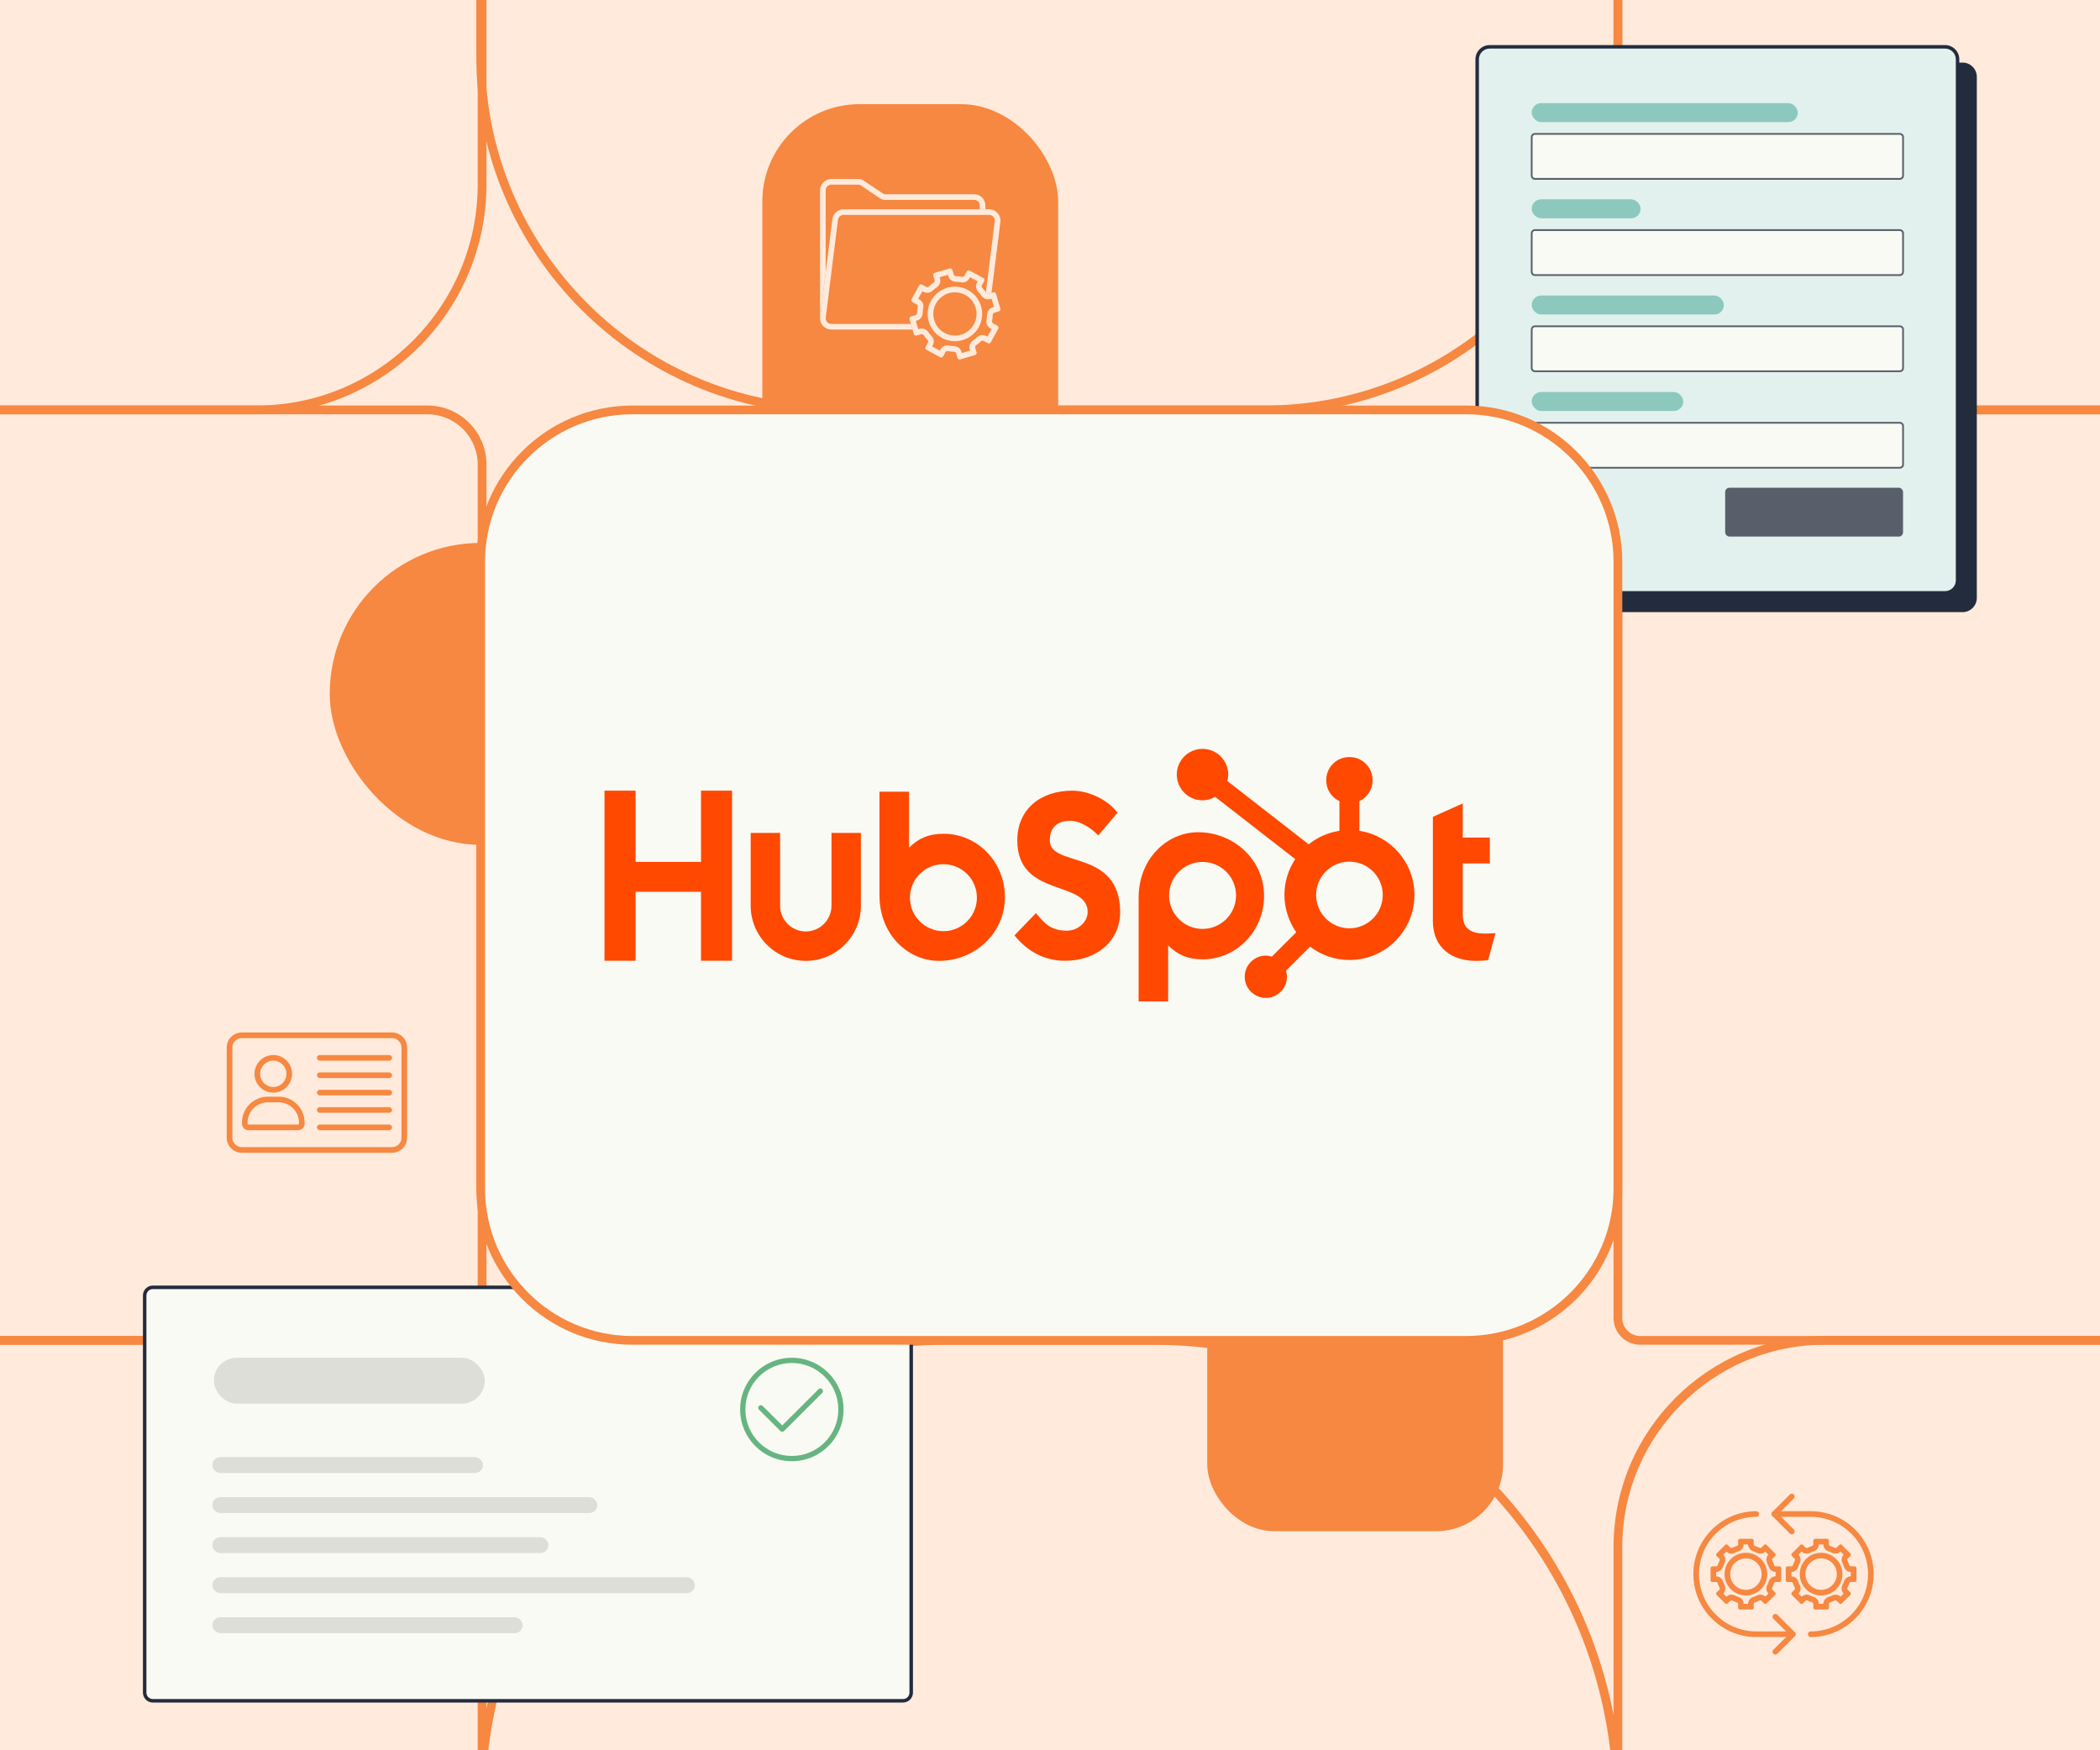 <?xml version="1.0" encoding="UTF-8"?>
<svg id="Layer_1" data-name="Layer 1" xmlns="http://www.w3.org/2000/svg" viewBox="0 0 1200 1000">
  <defs>
    <style>
      .cls-1 {
        fill: #fafaf4;
      }

      .cls-2 {
        fill: #66b580;
      }

      .cls-3 {
        fill: #232c3d;
      }

      .cls-4 {
        fill: #e2f1ee;
      }

      .cls-5 {
        fill: #f68841;
      }

      .cls-6 {
        fill: #ddded8;
      }

      .cls-7 {
        fill: #232c3e;
      }

      .cls-8 {
        fill: #ff4800;
      }

      .cls-9 {
        fill: #585f6a;
      }

      .cls-10 {
        fill: #ffeadc;
      }

      .cls-11 {
        fill: #8dc8be;
      }
    </style>
  </defs>
  <rect class="cls-10" x="-21.93" y="-20.56" width="1244.61" height="1042.9"/>
  <rect class="cls-5" x="188.42" y="310.2" width="172.5" height="172.5" rx="86.25" ry="86.25"/>
  <path class="cls-5" d="M658.72,1299.91h-118.24c-71.67,0-139.04-27.91-189.72-78.58s-78.58-118.05-78.58-189.72,27.91-139.04,78.58-189.72c50.68-50.68,118.05-78.58,189.72-78.58h118.24c71.67,0,139.04,27.91,189.72,78.58,50.68,50.68,78.58,118.05,78.58,189.72s-27.91,139.04-78.58,189.72-118.05,78.58-189.72,78.58ZM540.47,768.3c-70.33,0-136.45,27.39-186.18,77.12-49.73,49.73-77.12,115.85-77.12,186.18s27.39,136.45,77.12,186.18,115.85,77.12,186.18,77.12h118.24c70.33,0,136.45-27.39,186.18-77.12,49.73-49.73,77.12-115.85,77.12-186.18s-27.39-136.45-77.12-186.18-115.85-77.12-186.18-77.12h-118.24Z"/>
  <path class="cls-5" d="M722.75,236.7h-246.3c-112.64,0-204.27-91.64-204.27-204.27V-95.64c0-112.64,91.64-204.27,204.27-204.27h246.3c112.64,0,204.27,91.64,204.27,204.27V32.42c0,112.64-91.64,204.27-204.27,204.27ZM476.44-294.91c-109.88,0-199.27,89.39-199.27,199.27V32.42c0,109.88,89.39,199.27,199.27,199.27h246.3c109.88,0,199.27-89.39,199.27-199.27V-95.64c0-109.88-89.39-199.27-199.27-199.27h-246.3Z"/>
  <rect class="cls-5" x="435.62" y="59.51" width="169.05" height="349.37" rx="55.58" ry="55.58"/>
  <rect class="cls-5" x="689.84" y="656.77" width="169.05" height="218.07" rx="38.28" ry="38.28"/>
  <path class="cls-5" d="M1456.27,1299.91h-413.65c-66.5,0-120.6-54.1-120.6-120.6v-295.4c0-66.5,54.1-120.6,120.6-120.6h413.65c66.5,0,120.6,54.1,120.6,120.6v295.4c0,66.5-54.1,120.6-120.6,120.6ZM1042.62,768.3c-63.74,0-115.6,51.86-115.6,115.6v295.4c0,63.74,51.86,115.6,115.6,115.6h413.65c63.74,0,115.6-51.86,115.6-115.6v-295.4c0-63.74-51.86-115.6-115.6-115.6h-413.65Z"/>
  <path class="cls-5" d="M201.03,1299.91h-500.94c-42.43,0-76.95-34.52-76.95-76.95v-382.7c0-42.43,34.52-76.95,76.95-76.95H201.03c42.43,0,76.95,34.52,76.95,76.95v382.7c0,42.43-34.52,76.95-76.95,76.95ZM-299.92,768.3c-39.68,0-71.95,32.28-71.95,71.95v382.7c0,39.67,32.28,71.95,71.95,71.95H201.03c39.68,0,71.95-32.28,71.95-71.95v-382.7c0-39.67-32.28-71.95-71.95-71.95h-500.94Z"/>
  <path class="cls-5" d="M1561.62,768.3h-624.35c-8.41,0-15.25-6.84-15.25-15.25V246.95c0-8.41,6.84-15.25,15.25-15.25h624.35c8.41,0,15.25,6.84,15.25,15.25v506.11c0,8.41-6.84,15.25-15.25,15.25ZM937.27,236.7c-5.65,0-10.25,4.6-10.25,10.25v506.11c0,5.65,4.6,10.25,10.25,10.25h624.35c5.65,0,10.25-4.6,10.25-10.25V246.95c0-5.65-4.6-10.25-10.25-10.25h-624.35Z"/>
  <path class="cls-5" d="M244.24,768.3H-343.14c-18.6,0-33.74-15.13-33.74-33.74v-469.14c0-18.6,15.13-33.74,33.74-33.74H244.24c18.6,0,33.74,15.13,33.74,33.74v469.14c0,18.6-15.13,33.74-33.74,33.74ZM-343.14,236.7c-15.85,0-28.74,12.89-28.74,28.74v469.14c0,15.84,12.89,28.74,28.74,28.74H244.24c15.84,0,28.74-12.89,28.74-28.74v-469.14c0-15.85-12.89-28.74-28.74-28.74H-343.14Z"/>
  <path class="cls-5" d="M1484.62,236.7h-470.35c-50.87,0-92.25-41.38-92.25-92.25V-207.66c0-50.87,41.38-92.25,92.25-92.25h470.35c50.87,0,92.25,41.38,92.25,92.25V144.44c0,50.87-41.38,92.25-92.25,92.25ZM1014.27-294.91c-48.11,0-87.25,39.14-87.25,87.25V144.44c0,48.11,39.14,87.25,87.25,87.25h470.35c48.11,0,87.25-39.14,87.25-87.25V-207.66c0-48.11-39.14-87.25-87.25-87.25h-470.35Z"/>
  <g>
    <g>
      <g>
        <rect class="cls-3" x="854.1" y="36.75" width="274.52" height="311.98" rx="7.14" ry="7.14"/>
        <path class="cls-3" d="M1121.47,349.73h-260.23c-4.49,0-8.14-3.65-8.14-8.15V43.9c0-4.49,3.65-8.14,8.14-8.14h260.23c4.49,0,8.14,3.65,8.14,8.14v297.69c0,4.49-3.65,8.15-8.14,8.15ZM861.24,37.75c-3.39,0-6.14,2.76-6.14,6.14v297.69c0,3.39,2.76,6.15,6.14,6.15h260.23c3.39,0,6.14-2.76,6.14-6.15V43.9c0-3.39-2.76-6.14-6.14-6.14h-260.23Z"/>
      </g>
      <g>
        <rect class="cls-4" x="844.1" y="26.75" width="274.52" height="311.98" rx="7.14" ry="7.14"/>
        <path class="cls-7" d="M1111.47,339.73h-260.23c-4.49,0-8.14-3.65-8.14-8.15V33.9c0-4.49,3.65-8.14,8.14-8.14h260.23c4.49,0,8.14,3.65,8.14,8.14v297.69c0,4.49-3.65,8.15-8.14,8.15ZM851.24,27.75c-3.39,0-6.14,2.76-6.14,6.14v297.69c0,3.39,2.76,6.15,6.14,6.15h260.23c3.39,0,6.14-2.76,6.14-6.15V33.9c0-3.39-2.76-6.14-6.14-6.14h-260.23Z"/>
      </g>
    </g>
    <g>
      <rect class="cls-1" x="875.25" y="131.46" width="212.2" height="25.71" rx="1.84" ry="1.84"/>
      <path class="cls-9" d="M1085.62,157.66h-208.52c-1.29,0-2.34-1.05-2.34-2.34v-22.02c0-1.29,1.05-2.34,2.34-2.34h208.52c1.29,0,2.34,1.05,2.34,2.34v22.02c0,1.29-1.05,2.34-2.34,2.34ZM877.1,131.96c-.74,0-1.34.6-1.34,1.34v22.02c0,.74.6,1.34,1.34,1.34h208.52c.74,0,1.34-.6,1.34-1.34v-22.02c0-.74-.6-1.34-1.34-1.34h-208.52Z"/>
    </g>
    <rect class="cls-9" x="985.81" y="278.66" width="101.65" height="27.91" rx="2.43" ry="2.43"/>
    <rect class="cls-11" x="875.25" y="113.87" width="62.23" height="10.86" rx="5.43" ry="5.43"/>
    <g>
      <rect class="cls-1" x="875.25" y="76.5" width="212.2" height="25.71" rx="1.84" ry="1.84"/>
      <path class="cls-9" d="M1085.62,102.71h-208.52c-1.29,0-2.34-1.05-2.34-2.34v-22.02c0-1.29,1.05-2.34,2.34-2.34h208.52c1.29,0,2.34,1.05,2.34,2.34v22.02c0,1.29-1.05,2.34-2.34,2.34ZM877.1,77c-.74,0-1.34.6-1.34,1.34v22.02c0,.74.6,1.34,1.34,1.34h208.52c.74,0,1.34-.6,1.34-1.34v-22.02c0-.74-.6-1.34-1.34-1.34h-208.52Z"/>
    </g>
    <rect class="cls-11" x="875.25" y="58.91" width="152.06" height="10.86" rx="5.43" ry="5.43"/>
    <g>
      <rect class="cls-1" x="875.25" y="186.41" width="212.2" height="25.71" rx="1.84" ry="1.84"/>
      <path class="cls-9" d="M1085.62,212.62h-208.52c-1.29,0-2.34-1.05-2.34-2.34v-22.02c0-1.29,1.05-2.34,2.34-2.34h208.52c1.29,0,2.34,1.05,2.34,2.34v22.02c0,1.29-1.05,2.34-2.34,2.34ZM877.1,186.91c-.74,0-1.34.6-1.34,1.34v22.02c0,.74.6,1.34,1.34,1.34h208.52c.74,0,1.34-.6,1.34-1.34v-22.02c0-.74-.6-1.34-1.34-1.34h-208.52Z"/>
    </g>
    <rect class="cls-11" x="875.25" y="168.83" width="109.8" height="10.86" rx="5.43" ry="5.43"/>
    <g>
      <rect class="cls-1" x="875.25" y="241.54" width="212.2" height="25.71" rx="1.84" ry="1.84"/>
      <path class="cls-9" d="M1085.62,267.75h-208.52c-1.29,0-2.34-1.05-2.34-2.34v-22.02c0-1.29,1.05-2.34,2.34-2.34h208.52c1.29,0,2.34,1.05,2.34,2.34v22.02c0,1.29-1.05,2.34-2.34,2.34ZM877.1,242.04c-.74,0-1.34.6-1.34,1.34v22.02c0,.74.6,1.34,1.34,1.34h208.52c.74,0,1.34-.6,1.34-1.34v-22.02c0-.74-.6-1.34-1.34-1.34h-208.52Z"/>
    </g>
    <rect class="cls-11" x="875.25" y="223.96" width="86.63" height="10.86" rx="5.43" ry="5.43"/>
  </g>
  <path class="cls-5" d="M146.68,236.7H-245.57c-72.4,0-131.3-58.9-131.3-131.3V-168.61c0-72.4,58.9-131.3,131.3-131.3H146.68c72.4,0,131.3,58.9,131.3,131.3V105.39c0,72.4-58.9,131.3-131.3,131.3ZM-245.57-294.91c-69.64,0-126.3,56.66-126.3,126.3V105.39c0,69.64,56.66,126.3,126.3,126.3H146.68c69.64,0,126.3-56.66,126.3-126.3V-168.61c0-69.64-56.66-126.3-126.3-126.3H-245.57Z"/>
  <g>
    <g>
      <rect class="cls-1" x="82.67" y="735.5" width="438.01" height="236.22" rx="4.66" ry="4.66"/>
      <path class="cls-7" d="M516.03,972.72H87.33c-3.12,0-5.66-2.54-5.66-5.66v-226.91c0-3.12,2.54-5.66,5.66-5.66h428.7c3.12,0,5.66,2.54,5.66,5.66v226.91c0,3.12-2.54,5.66-5.66,5.66ZM87.33,736.5c-2.02,0-3.66,1.64-3.66,3.66v226.91c0,2.02,1.64,3.66,3.66,3.66h428.7c2.02,0,3.66-1.64,3.66-3.66v-226.91c0-2.02-1.64-3.66-3.66-3.66H87.33Z"/>
    </g>
    <rect class="cls-6" x="121.32" y="855.36" width="219.98" height="9.09" rx="4.54" ry="4.54"/>
    <rect class="cls-6" x="121.32" y="832.49" width="154.7" height="9.09" rx="4.54" ry="4.54"/>
    <rect class="cls-6" x="121.32" y="923.99" width="177.38" height="9.09" rx="4.54" ry="4.54"/>
    <rect class="cls-6" x="121.32" y="901.11" width="275.75" height="9.09" rx="4.54" ry="4.54"/>
    <rect class="cls-6" x="121.32" y="878.24" width="192.04" height="9.09" rx="4.54" ry="4.54"/>
    <rect class="cls-6" x="122.17" y="775.73" width="154.84" height="26.23" rx="13.12" ry="13.12"/>
    <g>
      <g>
        <circle class="cls-1" cx="452.48" cy="805.29" r="29.56"/>
        <path class="cls-2" d="M452.48,778.73c14.65,0,26.56,11.91,26.56,26.56s-11.91,26.56-26.56,26.56-26.56-11.91-26.56-26.56,11.91-26.56,26.56-26.56M452.48,775.73c-16.33,0-29.56,13.23-29.56,29.56s13.23,29.56,29.56,29.56,29.56-13.23,29.56-29.56-13.23-29.56-29.56-29.56h0Z"/>
      </g>
      <g>
        <polyline class="cls-1" points="434.76 804.34 446.99 816.52 468.81 794.75"/>
        <path class="cls-2" d="M446.99,818.02c-.38,0-.77-.15-1.06-.44l-12.23-12.18c-.59-.58-.59-1.53,0-2.12.58-.59,1.53-.59,2.12,0l11.17,11.13,20.75-20.72c.58-.58,1.54-.59,2.12,0,.59.59.58,1.54,0,2.12l-21.81,21.77c-.29.29-.68.44-1.06.44Z"/>
      </g>
    </g>
  </g>
  <g>
    <rect class="cls-1" x="274.67" y="234.2" width="649.85" height="531.61" rx="86.72" ry="86.72"/>
    <path class="cls-5" d="M837.8,768.3h-476.41c-49.2,0-89.22-40.02-89.22-89.22v-358.16c0-49.2,40.02-89.22,89.22-89.22h476.41c49.2,0,89.22,40.02,89.22,89.22v358.16c0,49.2-40.02,89.22-89.22,89.22ZM361.39,236.7c-46.44,0-84.22,37.78-84.22,84.22v358.16c0,46.44,37.78,84.22,84.22,84.22h476.41c46.44,0,84.22-37.78,84.22-84.22v-358.16c0-46.44-37.78-84.22-84.22-84.22h-476.41Z"/>
  </g>
  <g>
    <path class="cls-5" d="M224.05,593.11c2.96,0,5.37,2.41,5.37,5.37v51.54c0,2.96-2.41,5.37-5.37,5.37h-85.9c-2.96,0-5.37-2.41-5.37-5.37v-51.54c0-2.96,2.41-5.37,5.37-5.37h85.9M224.05,589.89h-85.9c-4.74,0-8.59,3.85-8.59,8.59v51.54c0,4.74,3.85,8.59,8.59,8.59h85.9c4.74,0,8.59-3.85,8.59-8.59v-51.54c0-4.74-3.85-8.59-8.59-8.59h0Z"/>
    <rect class="cls-5" x="181.1" y="602.78" width="42.95" height="3.22" rx="1.61" ry="1.61"/>
    <rect class="cls-5" x="181.1" y="642.51" width="42.95" height="3.22" rx="1.61" ry="1.61"/>
    <rect class="cls-5" x="181.1" y="622.64" width="42.95" height="3.22" rx="1.61" ry="1.61"/>
    <rect class="cls-5" x="181.1" y="632.57" width="42.95" height="3.22" rx="1.61" ry="1.61"/>
    <rect class="cls-5" x="181.1" y="612.71" width="42.95" height="3.22" rx="1.61" ry="1.61"/>
    <g>
      <path class="cls-5" d="M156.17,606c4.14,0,7.52,3.37,7.52,7.52s-3.37,7.52-7.52,7.52-7.52-3.37-7.52-7.52,3.37-7.52,7.52-7.52M156.17,602.78c-5.93,0-10.74,4.81-10.74,10.74s4.81,10.74,10.74,10.74,10.74-4.81,10.74-10.74-4.81-10.74-10.74-10.74h0Z"/>
      <path class="cls-5" d="M159.28,629.8c6.38,0,11.57,5.19,11.57,11.57v.66c0,.26-.21.48-.48.48h-28.4c-.26,0-.48-.21-.48-.48v-.66c0-6.38,5.19-11.57,11.57-11.57h6.22M159.28,626.58h-6.22c-8.17,0-14.79,6.62-14.79,14.79v.66c0,2.04,1.66,3.7,3.7,3.7h28.4c2.04,0,3.7-1.66,3.7-3.7v-.66c0-8.17-6.62-14.79-14.79-14.79h0Z"/>
    </g>
  </g>
  <g>
    <g>
      <path class="cls-10" d="M468.85,183.58c-.07-.26-.12-.53-.16-.8.04.27.09.54.16.8Z"/>
      <path class="cls-10" d="M472.17,187.62c-.32-.16-.63-.34-.92-.55.29.21.6.39.92.55Z"/>
      <path class="cls-10" d="M472.38,187.73c.36.16.73.28,1.12.38-.39-.09-.76-.22-1.12-.38Z"/>
      <path class="cls-10" d="M468.65,181.07l3.17-25.37v-46.98c0-1.77,1.44-3.21,3.21-3.21h15.71c.3,0,.59.09.83.25l11.37,7.61c.81.54,1.76.83,2.74.83h50.98c1.77,0,3.21,1.44,3.21,3.21v2.15h3.22v-2.15c0-3.55-2.88-6.44-6.44-6.44h-50.98c-.34,0-.67-.1-.94-.29l-11.37-7.61c-.78-.52-1.69-.8-2.62-.8h-15.71c-3.55,0-6.43,2.88-6.43,6.43v73.17c0,.11.03.21.03.32-.02-.38-.03-.76.02-1.15Z"/>
      <path class="cls-10" d="M470.1,185.97c-.21-.25-.4-.52-.57-.8.17.28.36.55.57.8Z"/>
      <path class="cls-10" d="M475.01,188.31h.03c-.48,0-.94-.05-1.39-.15.44.1.89.15,1.36.15Z"/>
      <path class="cls-10" d="M470.29,186.2c.23.26.49.48.76.7-.27-.21-.53-.45-.76-.7Z"/>
      <path class="cls-10" d="M469.35,184.85c-.14-.27-.26-.54-.36-.83.1.29.22.56.36.83Z"/>
    </g>
    <g>
      <path class="cls-10" d="M545.68,167h0c2.05,0,4.09.52,5.91,1.51,5.98,3.27,8.19,10.79,4.93,16.78-2.17,3.97-6.33,6.44-10.86,6.44-2.05,0-4.1-.52-5.91-1.51-2.9-1.58-5.01-4.2-5.94-7.37-.93-3.17-.57-6.51,1.01-9.41,2.17-3.97,6.33-6.44,10.87-6.44M545.68,163.77c-5.52,0-10.86,2.94-13.69,8.12-4.12,7.55-1.34,17.02,6.21,21.15,2.37,1.29,4.93,1.91,7.45,1.91,5.52,0,10.86-2.94,13.69-8.12,4.12-7.55,1.34-17.02-6.21-21.15-2.37-1.29-4.93-1.91-7.45-1.91h0Z"/>
      <path class="cls-10" d="M541.68,157.03l.21.73c.55,1.88,2.24,3.17,4.22,3.22,1,.02,2.01.13,3.01.33.29.06.58.08.87.08,1.65,0,3.16-.89,3.94-2.33l.37-.67,4.34,2.37-.37.67c-.94,1.72-.65,3.83.71,5.26.7.73,1.34,1.53,1.9,2.35.84,1.25,2.24,1.99,3.73,1.99.43,0,.85-.06,1.26-.18l.73-.21,1.39,4.74-.73.21c-1.88.55-3.17,2.25-3.22,4.22-.02,1-.13,2.01-.33,3.01-.37,1.94.53,3.87,2.25,4.81l.67.37-2.37,4.34-.67-.37c-.65-.36-1.39-.55-2.14-.55-1.16,0-2.27.45-3.12,1.26-.73.7-1.53,1.34-2.36,1.9-1.63,1.11-2.36,3.11-1.81,4.99l.21.73-4.74,1.39-.21-.73c-.55-1.88-2.25-3.17-4.22-3.22-1-.02-2.01-.13-3.01-.33-.29-.06-.58-.08-.87-.08-1.65,0-3.16.89-3.94,2.33l-.37.67-4.34-2.37.37-.67c.94-1.72.65-3.83-.71-5.26-.7-.73-1.34-1.53-1.9-2.35-.84-1.25-2.24-1.99-3.73-1.99-.43,0-.85.06-1.26.18l-.73.21-1.39-4.74.73-.21c1.88-.55,3.17-2.25,3.22-4.22.02-1,.13-2.01.33-3.01.37-1.94-.53-3.87-2.25-4.81l-.67-.37,2.37-4.34.67.37c.65.36,1.39.55,2.14.55,1.16,0,2.27-.45,3.12-1.26.73-.7,1.53-1.34,2.36-1.9,1.63-1.11,2.36-3.11,1.81-4.99l-.21-.73,4.74-1.39M542.99,153.34c-.12,0-.24.02-.36.05l-8.45,2.48c-.68.2-1.07.92-.87,1.6l.76,2.59c.16.54-.06,1.1-.52,1.41-.98.66-1.9,1.41-2.77,2.24-.25.24-.57.37-.9.37-.2,0-.41-.05-.59-.15l-2.37-1.29c-.2-.11-.41-.16-.62-.16-.46,0-.9.24-1.13.67l-4.22,7.73c-.34.62-.11,1.41.51,1.75l2.37,1.29c.49.27.73.82.63,1.37-.23,1.18-.36,2.36-.38,3.54-.01.56-.37,1.05-.9,1.21l-2.59.76c-.68.2-1.07.92-.87,1.6l2.48,8.45c.16.56.68.92,1.23.92.12,0,.24-.02.36-.05l2.59-.76c.12-.03.24-.05.35-.05.42,0,.81.21,1.06.58.66.98,1.41,1.9,2.24,2.77.39.41.48,1,.22,1.5l-1.29,2.37c-.34.62-.11,1.41.51,1.75l7.73,4.22c.2.11.41.16.62.16.46,0,.9-.24,1.13-.67l1.29-2.37c.23-.41.66-.65,1.12-.65.08,0,.17,0,.26.02,1.18.23,2.36.36,3.54.38.56.01,1.05.37,1.21.9l.76,2.59c.16.56.68.92,1.23.92.12,0,.24-.02.36-.05l8.45-2.48c.68-.2,1.07-.92.87-1.6l-.76-2.59c-.16-.54.06-1.1.52-1.41.98-.66,1.9-1.41,2.77-2.24.25-.24.57-.37.9-.37.2,0,.41.05.59.15l2.37,1.29c.2.11.41.16.62.16.46,0,.9-.24,1.13-.67l4.22-7.73c.34-.62.11-1.41-.51-1.75l-2.37-1.29c-.49-.27-.73-.82-.63-1.37.23-1.18.36-2.36.38-3.54.01-.56.37-1.05.9-1.21l2.59-.76c.68-.2,1.07-.92.87-1.6l-2.48-8.45c-.16-.56-.68-.92-1.23-.92-.12,0-.24.02-.36.05l-2.59.76c-.12.03-.24.05-.35.05-.42,0-.81-.21-1.06-.58-.66-.98-1.41-1.9-2.24-2.77-.39-.41-.48-1-.22-1.5l1.29-2.37c.34-.62.11-1.41-.51-1.75l-7.73-4.22c-.2-.11-.41-.16-.62-.16-.46,0-.9.24-1.13.67l-1.29,2.37c-.23.42-.66.65-1.12.65-.08,0-.17,0-.26-.02-1.18-.23-2.36-.36-3.54-.38-.56-.01-1.05-.37-1.21-.9l-.76-2.59c-.16-.56-.68-.92-1.23-.92h0Z"/>
    </g>
    <path class="cls-10" d="M565.25,119.58h-83.23c-3.25,0-5.98,2.42-6.39,5.64l-6.98,55.85c-.48,3.84,2.52,7.23,6.39,7.23h46.4l-.95-3.22h-45.45c-.94,0-1.79-.39-2.41-1.09s-.9-1.6-.78-2.53l6.98-55.85c.2-1.61,1.57-2.82,3.19-2.82h83.23c.94,0,1.79.39,2.41,1.09.62.7.9,1.6.78,2.53l-5.07,40.58c.06.08.13.15.19.23.31.46.88.68,1.41.52l1.61-.47,5.06-40.47c.48-3.84-2.52-7.23-6.39-7.23Z"/>
  </g>
  <g>
    <path class="cls-5" d="M997.66,890.37c4.95,0,8.98,4.03,8.98,8.98s-4.03,8.98-8.98,8.98-8.98-4.03-8.98-8.98,4.03-8.98,8.98-8.98M997.66,887.15c-6.74,0-12.2,5.46-12.2,12.2s5.46,12.2,12.2,12.2,12.2-5.46,12.2-12.2-5.46-12.2-12.2-12.2h0Z"/>
    <path class="cls-5" d="M998.9,882.4c.04,1.8,1.21,3.36,2.95,3.92.72.23,1.42.52,2.08.86.6.31,1.28.47,1.95.47,1.09,0,2.11-.41,2.9-1.16l1.75,1.75c-1.24,1.3-1.52,3.23-.69,4.85.34.66.63,1.36.86,2.08.55,1.73,2.12,2.91,3.92,2.95v2.48c-1.8.04-3.37,1.22-3.92,2.95-.23.72-.52,1.42-.86,2.09-.83,1.61-.55,3.55.69,4.85l-1.75,1.75c-.78-.75-1.81-1.16-2.9-1.16-.67,0-1.35.16-1.95.47-.66.34-1.36.63-2.09.86-1.73.55-2.91,2.12-2.95,3.92h-2.48c-.04-1.8-1.22-3.37-2.95-3.92-.72-.23-1.42-.52-2.09-.86-.6-.31-1.28-.47-1.95-.47-1.09,0-2.11.41-2.9,1.16l-1.75-1.75c1.24-1.3,1.52-3.23.69-4.85-.34-.66-.63-1.37-.86-2.08-.55-1.73-2.12-2.91-3.92-2.95v-2.48c1.8-.04,3.36-1.22,3.92-2.95.23-.72.52-1.42.86-2.08.83-1.61.55-3.55-.69-4.85l1.75-1.75c.78.75,1.81,1.16,2.9,1.16.67,0,1.35-.16,1.95-.47.66-.34,1.36-.63,2.08-.86,1.73-.55,2.91-2.12,2.95-3.92h2.48M1001.11,879.18h-6.9c-.56,0-1.01.45-1.01,1.01v2.12c0,.44-.29.81-.71.95-.89.29-1.76.64-2.58,1.06-.15.08-.31.12-.48.12-.25,0-.5-.1-.69-.29l-1.49-1.49c-.2-.2-.45-.3-.71-.3s-.52.1-.71.3l-4.88,4.88c-.39.39-.39,1.03,0,1.43l1.49,1.49c.31.31.37.78.17,1.17-.42.82-.78,1.68-1.06,2.58-.13.42-.51.71-.95.71h-2.12c-.56,0-1.01.45-1.01,1.01v6.9c0,.56.45,1.01,1.01,1.01h2.12c.44,0,.81.29.95.71.29.89.64,1.76,1.06,2.58.2.39.14.86-.17,1.17l-1.49,1.49c-.39.39-.39,1.03,0,1.43l4.88,4.88c.2.2.45.3.71.3s.52-.1.71-.3l1.49-1.49c.19-.19.44-.29.69-.29.16,0,.32.04.48.12.82.42,1.68.78,2.58,1.06.42.13.71.51.71.95v2.12c0,.56.45,1.01,1.01,1.01h6.9c.56,0,1.01-.45,1.01-1.01v-2.12c0-.44.29-.81.71-.95.89-.29,1.76-.64,2.58-1.06.15-.08.31-.12.48-.12.25,0,.5.1.69.29l1.49,1.49c.2.2.45.3.71.3s.52-.1.71-.3l4.88-4.88c.39-.39.39-1.03,0-1.43l-1.49-1.49c-.31-.31-.37-.78-.17-1.17.42-.82.78-1.68,1.06-2.58.13-.42.51-.71.95-.71h2.12c.56,0,1.01-.45,1.01-1.01v-6.9c0-.56-.45-1.01-1.01-1.01h-2.12c-.44,0-.81-.29-.95-.71-.29-.89-.64-1.76-1.06-2.58-.2-.39-.14-.86.17-1.17l1.49-1.49c.39-.39.39-1.03,0-1.43l-4.88-4.88c-.2-.2-.45-.3-.71-.3s-.52.1-.71.3l-1.49,1.49c-.19.19-.44.29-.69.29-.16,0-.32-.04-.48-.12-.82-.42-1.68-.78-2.58-1.06-.42-.13-.71-.51-.71-.95v-2.12c0-.56-.45-1.01-1.01-1.01h0Z"/>
  </g>
  <g>
    <path class="cls-5" d="M1040.64,890.37c4.95,0,8.98,4.03,8.98,8.98s-4.03,8.98-8.98,8.98-8.98-4.03-8.98-8.98,4.03-8.98,8.98-8.98M1040.64,887.15c-6.74,0-12.2,5.46-12.2,12.2s5.46,12.2,12.2,12.2,12.2-5.46,12.2-12.2-5.46-12.2-12.2-12.2h0Z"/>
    <path class="cls-5" d="M1041.88,882.4c.04,1.8,1.21,3.36,2.95,3.92.72.23,1.42.52,2.08.86.6.31,1.28.47,1.95.47,1.09,0,2.11-.41,2.9-1.16l1.75,1.75c-1.24,1.3-1.52,3.23-.69,4.85.34.66.63,1.36.86,2.08.55,1.73,2.12,2.91,3.92,2.95v2.48c-1.8.04-3.37,1.22-3.92,2.95-.23.72-.52,1.42-.86,2.09-.83,1.61-.55,3.55.69,4.85l-1.75,1.75c-.78-.75-1.81-1.16-2.9-1.16-.67,0-1.35.16-1.95.47-.66.34-1.36.63-2.09.86-1.73.55-2.91,2.12-2.95,3.92h-2.48c-.04-1.8-1.22-3.37-2.95-3.92-.72-.23-1.42-.52-2.09-.86-.6-.31-1.28-.47-1.95-.47-1.09,0-2.11.41-2.9,1.16l-1.75-1.75c1.24-1.3,1.52-3.23.69-4.85-.34-.66-.63-1.37-.86-2.09-.55-1.73-2.12-2.91-3.92-2.95v-2.48c1.8-.04,3.36-1.21,3.92-2.95.23-.72.52-1.42.86-2.08.83-1.61.55-3.55-.69-4.85l1.75-1.75c.78.75,1.81,1.16,2.9,1.16.67,0,1.35-.16,1.95-.47.66-.34,1.36-.63,2.08-.86,1.73-.55,2.91-2.12,2.95-3.92h2.48M1044.09,879.18h-6.9c-.56,0-1.01.45-1.01,1.01v2.12c0,.44-.29.81-.71.95-.89.29-1.76.64-2.58,1.06-.15.08-.31.12-.48.12-.25,0-.5-.1-.69-.29l-1.49-1.49c-.2-.2-.45-.3-.71-.3s-.52.1-.71.3l-4.88,4.88c-.39.39-.39,1.03,0,1.43l1.49,1.49c.31.31.37.78.17,1.17-.42.82-.78,1.68-1.06,2.58-.13.42-.51.71-.95.71h-2.12c-.56,0-1.01.45-1.01,1.01v6.9c0,.56.45,1.01,1.01,1.01h2.12c.44,0,.81.29.95.71.29.89.64,1.76,1.06,2.58.2.39.14.86-.17,1.17l-1.49,1.49c-.39.39-.39,1.03,0,1.43l4.88,4.88c.2.2.45.3.71.3s.52-.1.71-.3l1.49-1.49c.19-.19.44-.29.69-.29.16,0,.32.04.48.12.82.42,1.68.78,2.58,1.06.42.13.71.51.71.95v2.12c0,.56.45,1.01,1.01,1.01h6.9c.56,0,1.01-.45,1.01-1.01v-2.12c0-.44.29-.81.71-.95.89-.29,1.76-.64,2.58-1.06.15-.08.31-.12.48-.12.25,0,.5.1.69.29l1.49,1.49c.2.2.45.3.71.3s.52-.1.71-.3l4.88-4.88c.39-.39.39-1.03,0-1.43l-1.49-1.49c-.31-.31-.37-.78-.17-1.17.42-.82.78-1.68,1.06-2.58.13-.42.51-.71.95-.71h2.12c.56,0,1.01-.45,1.01-1.01v-6.9c0-.56-.45-1.01-1.01-1.01h-2.12c-.44,0-.81-.29-.95-.71-.29-.89-.64-1.76-1.06-2.58-.2-.39-.14-.86.17-1.17l1.49-1.49c.39-.39.39-1.03,0-1.43l-4.88-4.88c-.2-.2-.45-.3-.71-.3s-.52.1-.71.3l-1.49,1.49c-.19.19-.44.29-.69.29-.16,0-.32-.04-.48-.12-.82-.42-1.68-.78-2.58-1.06-.42-.13-.71-.51-.71-.95v-2.12c0-.56-.45-1.01-1.01-1.01h0Z"/>
  </g>
  <path class="cls-5" d="M1034.72,935.31c-.89,0-1.61-.72-1.61-1.61s.72-1.61,1.61-1.61c18.05,0,32.73-14.69,32.73-32.73s-14.69-32.73-32.73-32.73h-20.81c-.89,0-1.61-.72-1.61-1.61s.72-1.61,1.61-1.61h20.81c19.83,0,35.95,16.13,35.95,35.95s-16.13,35.95-35.95,35.95Z"/>
  <path class="cls-5" d="M1024.49,935.31h-20.9c-19.83,0-35.95-16.13-35.95-35.95s16.13-35.95,35.95-35.95c.89,0,1.61.72,1.61,1.61s-.72,1.61-1.61,1.61c-18.05,0-32.73,14.69-32.73,32.73s14.69,32.73,32.73,32.73h20.9c.89,0,1.61.72,1.61,1.61s-.72,1.61-1.61,1.61Z"/>
  <path class="cls-5" d="M1014.48,945.32c-.41,0-.83-.16-1.14-.47-.62-.63-.62-1.65,0-2.28l8.87-8.87-8.87-8.87c-.62-.63-.62-1.65,0-2.28.63-.63,1.65-.63,2.28,0l10.01,10.01c.62.63.62,1.65,0,2.28l-10.01,10.01c-.31.31-.73.47-1.14.47Z"/>
  <path class="cls-5" d="M1023.92,876.63c-.41,0-.83-.16-1.14-.47l-10.01-10.01c-.62-.63-.62-1.65,0-2.28l10.01-10.01c.63-.63,1.65-.63,2.28,0,.62.63.62,1.65,0,2.28l-8.87,8.87,8.87,8.87c.62.63.62,1.65,0,2.28-.31.31-.73.47-1.14.47Z"/>
  <g id="HubSpot_Logo" data-name="HubSpot Logo">
    <g>
      <polygon class="cls-8" points="400.58 509.52 363.19 509.52 363.19 548.91 345.43 548.91 345.43 451.73 363.19 451.73 363.19 492.44 400.58 492.44 400.58 451.73 418.32 451.73 418.32 548.91 400.58 548.91 400.58 509.52"/>
      <path class="cls-8" d="M475.13,517.49c0,8.09-6.59,14.68-14.68,14.68s-14.68-6.58-14.68-14.68v-41.62h-16.81v41.62c0,17.36,14.13,31.49,31.49,31.49s31.49-14.12,31.49-31.49v-41.62h-16.8v41.62h0Z"/>
      <path class="cls-8" d="M599.87,480.16c0-8.53,5.65-11.24,11.83-11.24,4.98,0,11.57,3.79,15.87,8.4l11.02-13c-5.51-7.44-16.67-12.59-25.81-12.59-18.29,0-31.47,10.69-31.47,28.43,0,32.9,40.21,22.47,40.21,40.88,0,5.68-5.51,10.69-11.83,10.69-9.95,0-13.18-4.87-17.75-10.02l-12.24,12.72c7.8,9.61,17.49,14.49,29.05,14.49,17.35,0,31.33-10.83,31.33-27.75,0-36.55-40.21-25.18-40.21-41.01h0Z"/>
      <path class="cls-8" d="M848.64,533.38c-9.95,0-12.77-4.3-12.77-10.89v-29.18h15.46v-14.79h-15.46v-19.5l-17.08,7.67v59.44c0,15.2,10.48,22.87,24.87,22.87,2.15,0,5.11-.14,6.73-.54l4.17-15.33c-1.88.13-4.03.26-5.92.26h0Z"/>
      <path class="cls-8" d="M539.21,476.36c-8.34,0-14.16,2.42-19.78,7.94v-31.99h-16.87v59.28c0,22.19,16.04,37.39,34.07,37.39,20.04,0,37.59-15.47,37.59-36.31s-16.19-36.31-35.02-36.31h0ZM539.1,532.01c-10.57,0-19.13-8.56-19.13-19.13s8.56-19.13,19.13-19.13,19.13,8.56,19.13,19.13-8.56,19.13-19.13,19.13Z"/>
      <path class="cls-8" d="M722.31,511.8c0-20.84-17.56-36.31-37.59-36.31-18.02,0-34.07,15.2-34.07,37.39v59.28h16.87v-31.99c5.62,5.52,11.44,7.94,19.78,7.94,18.83,0,35.02-15.73,35.02-36.31h0ZM706.31,511.59c0,10.57-8.56,19.13-19.13,19.13s-19.13-8.56-19.13-19.13,8.56-19.13,19.13-19.13,19.13,8.56,19.13,19.13h0Z"/>
      <path class="cls-8" d="M776.8,474.67v-16.94c4.42-2.09,7.52-6.56,7.52-11.75v-.39c0-7.16-5.86-13.03-13.03-13.03h-.39c-7.16,0-13.03,5.86-13.03,13.03v.39c0,5.19,3.1,9.67,7.52,11.75v16.94c-6.58,1.02-12.6,3.73-17.56,7.73l-46.51-36.18c.3-1.18.52-2.39.52-3.66,0-8.12-6.56-14.7-14.68-14.71s-14.7,6.56-14.71,14.68c0,8.12,6.56,14.7,14.68,14.71,2.64,0,5.09-.75,7.24-1.97l45.76,35.59c-3.89,5.87-6.17,12.91-6.17,20.48s2.51,15.26,6.74,21.3l-13.91,13.91c-1.1-.33-2.24-.56-3.45-.56-6.67,0-12.07,5.4-12.07,12.07s5.41,12.07,12.07,12.07,12.07-5.4,12.07-12.07c0-1.21-.23-2.35-.56-3.45l13.76-13.76c6.25,4.77,14.03,7.63,22.5,7.63,20.51,0,37.14-16.63,37.14-37.14,0-18.57-13.64-33.91-31.44-36.66h0ZM771.1,530.38c-10.52,0-19.05-8.53-19.05-19.04s8.53-19.04,19.05-19.04,19.04,8.53,19.04,19.04-8.53,19.04-19.04,19.04Z"/>
    </g>
  </g>
</svg>